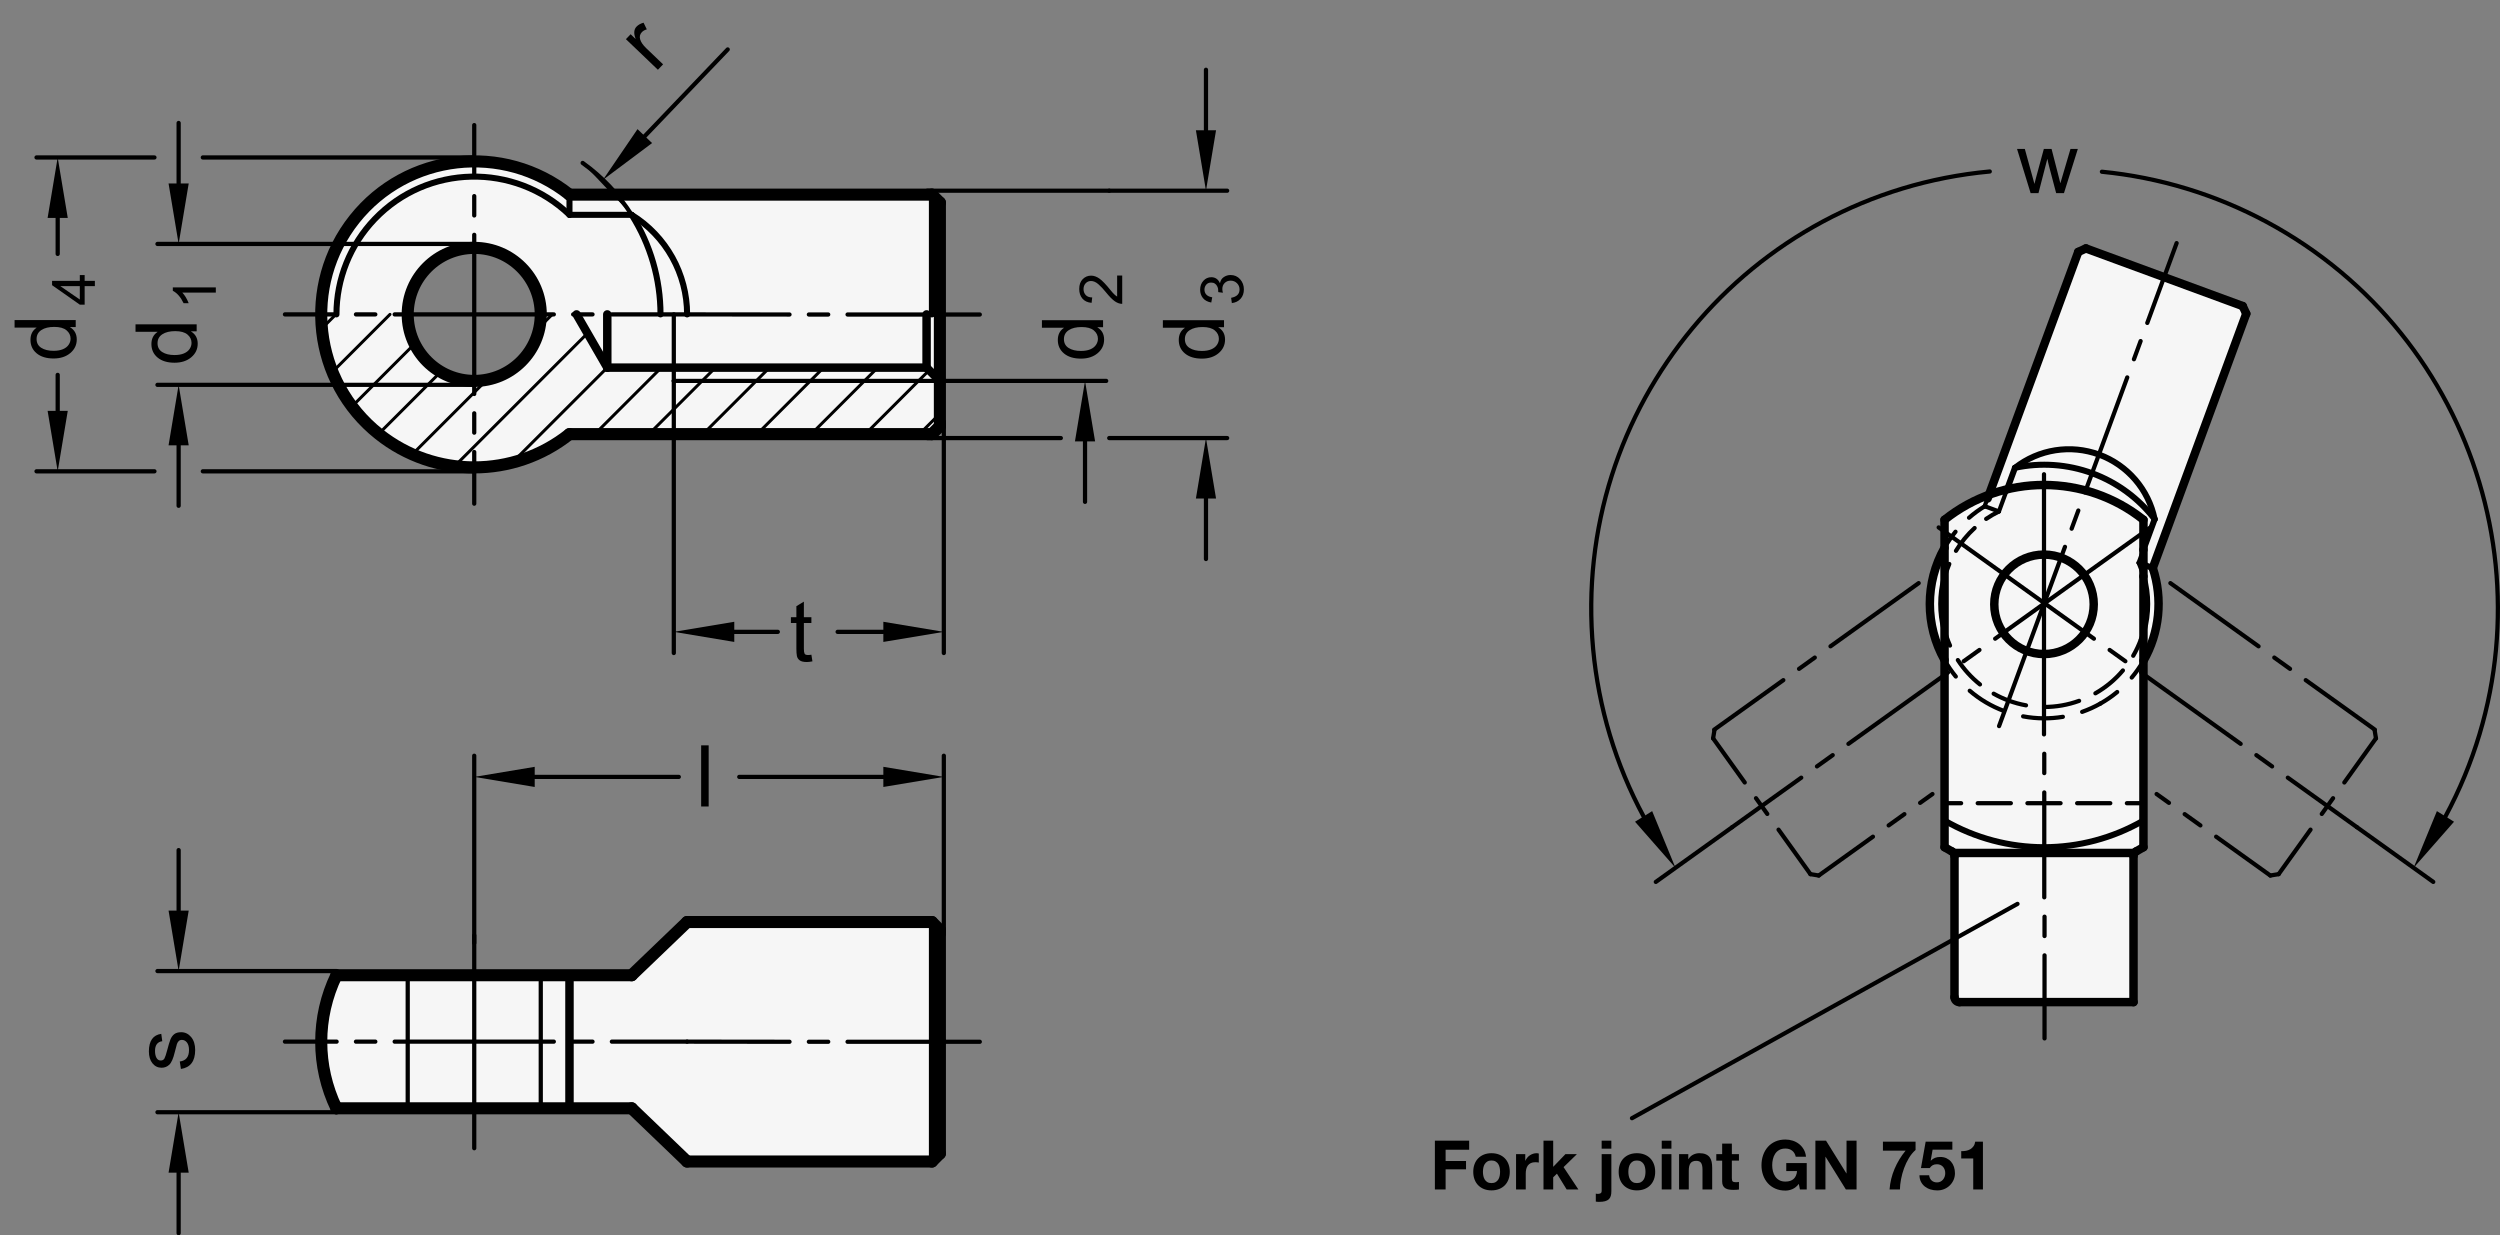 <?xml version="1.0" encoding="utf-8"?>
<!-- Generator: Adobe Illustrator 19.1.0, SVG Export Plug-In . SVG Version: 6.00 Build 0)  -->
<svg version="1.1" xmlns="http://www.w3.org/2000/svg" xmlns:xlink="http://www.w3.org/1999/xlink" x="0px" y="0px"
	 viewBox="0 0 292.961 144.757" enable-background="new 0 0 292.961 144.757" xml:space="preserve">
<rect x="0" y="0" width="292.961" height="144.757" fill="#808080" stroke="none"/>
<g id="MD_x5F_3_x5F_FUELLUNG_x5F_WS">
	<g id="POLYLINE_4_">
		<path fill="#FFFFFF" d="M250.305,99.783l0.874-0.505V77.492c1.905-3.321,2.303-7.297,1.093-10.93l10.954-29.797l-0.415-0.898
			l-18.376-6.755l-0.898,0.415l-10.476,28.458c-1.875,0.691-3.627,1.679-5.19,2.925v3.287c-2.299,4.094-2.299,9.09,0,13.185v21.896
			l0.874,0.505c0.18,0.104,0.291,0.296,0.291,0.505v16.562c0,0.322,0.261,0.583,0.583,0.583h20.394v-17.144
			C250.014,100.08,250.125,99.887,250.305,99.783z"/>
	</g>
	<g id="POLYLINE_5_">
		<path fill="#FFFFFF" d="M110.14,49.938l-0.935,0.935h-42.47l-3.366-14.031c0-4.305-3.49-7.795-7.795-7.795
			s-7.795,3.49-7.795,7.795s3.49,7.795,7.795,7.795s7.795-3.49,7.795-7.795l3.366,14.031c-6.533,5.197-15.789,5.197-22.322,0
			c-7.749-6.164-9.034-17.443-2.87-25.193s17.443-9.034,25.193-2.87h42.47l0.935,0.935V49.938z"/>
	</g>
	<g id="POLYLINE_6_">
		<path fill="#FFFFFF" d="M80.518,108.048l-6.498,6.236H39.427c-2.378,4.925-2.378,10.666,0,15.591H74.02l6.498,6.236h28.687
			l0.935-0.935v-13.096v-13.096l-0.935-0.935H80.518z"/>
	</g>
</g>
<g id="MD_x5F_3_x5F_FUELLUNG_x5F_GR">
	<g id="POLYLINE">
		<path fill="#F6F6F6" d="M80.518,108.048l-6.498,6.236H39.427c-2.378,4.925-2.378,10.666,0,15.591H74.02l6.498,6.236h28.687
			l0.935-0.935v-13.096v-13.096l-0.935-0.935H80.518z"/>
	</g>
	<g id="POLYLINE_1_">
		<path fill="#F6F6F6" d="M110.14,49.938l-0.935,0.935h-42.47l-3.366-14.031c0-4.305-3.49-7.795-7.795-7.795
			s-7.795,3.49-7.795,7.795s3.49,7.795,7.795,7.795s7.795-3.49,7.795-7.795l3.366,14.031c-6.533,5.197-15.789,5.197-22.322,0
			c-7.749-6.164-9.034-17.443-2.87-25.193s17.443-9.034,25.193-2.87h42.47l0.935,0.935V49.938z"/>
	</g>
	<g id="POLYLINE_2_">
		<path fill="#F6F6F6" d="M250.305,99.783l0.874-0.505V77.492c1.905-3.321,2.303-7.297,1.093-10.93l10.954-29.797l-0.415-0.898
			l-18.376-6.755l-0.898,0.415l-10.476,28.458c-1.875,0.691-3.627,1.679-5.19,2.925v3.287c-2.299,4.094-2.299,9.09,0,13.185v21.896
			l0.874,0.505c0.18,0.104,0.291,0.296,0.291,0.505v16.562c0,0.322,0.261,0.583,0.583,0.583h20.394v-17.144
			C250.014,100.08,250.125,99.887,250.305,99.783z"/>
	</g>
</g>
<g id="MD_x5F_2_x5F_SCHRAFFUR">
	<g id="LINE">
		
			<line fill="none" stroke="#000000" stroke-width="0.354" stroke-linecap="round" stroke-linejoin="round" stroke-miterlimit="10" x1="37.719" y1="38.483" x2="39.361" y2="36.842"/>
	</g>
	<g id="LINE_1_">
		
			<line fill="none" stroke="#000000" stroke-width="0.354" stroke-linecap="round" stroke-linejoin="round" stroke-miterlimit="10" x1="38.959" y1="43.582" x2="45.699" y2="36.842"/>
	</g>
	<g id="LINE_2_">
		
			<line fill="none" stroke="#000000" stroke-width="0.354" stroke-linecap="round" stroke-linejoin="round" stroke-miterlimit="10" x1="41.252" y1="47.628" x2="48.585" y2="40.295"/>
	</g>
	<g id="LINE_3_">
		
			<line fill="none" stroke="#000000" stroke-width="0.354" stroke-linecap="round" stroke-linejoin="round" stroke-miterlimit="10" x1="44.375" y1="50.844" x2="51.644" y2="43.574"/>
	</g>
	<g id="LINE_4_">
		
			<line fill="none" stroke="#000000" stroke-width="0.354" stroke-linecap="round" stroke-linejoin="round" stroke-miterlimit="10" x1="48.32" y1="53.238" x2="57.065" y2="44.493"/>
	</g>
	<g id="LINE_5_">
		
			<line fill="none" stroke="#000000" stroke-width="0.354" stroke-linecap="round" stroke-linejoin="round" stroke-miterlimit="10" x1="63.225" y1="38.333" x2="64.716" y2="36.842"/>
	</g>
	<g id="LINE_6_">
		
			<line fill="none" stroke="#000000" stroke-width="0.354" stroke-linecap="round" stroke-linejoin="round" stroke-miterlimit="10" x1="53.274" y1="54.623" x2="68.841" y2="39.055"/>
	</g>
	<g id="LINE_7_">
		
			<line fill="none" stroke="#000000" stroke-width="0.354" stroke-linecap="round" stroke-linejoin="round" stroke-miterlimit="10" x1="60.027" y1="54.209" x2="71.162" y2="43.074"/>
	</g>
	<g id="LINE_8_">
		
			<line fill="none" stroke="#000000" stroke-width="0.354" stroke-linecap="round" stroke-linejoin="round" stroke-miterlimit="10" x1="69.701" y1="50.873" x2="77.497" y2="43.078"/>
	</g>
	<g id="LINE_9_">
		
			<line fill="none" stroke="#000000" stroke-width="0.354" stroke-linecap="round" stroke-linejoin="round" stroke-miterlimit="10" x1="76.04" y1="50.873" x2="83.836" y2="43.078"/>
	</g>
	<g id="LINE_10_">
		
			<line fill="none" stroke="#000000" stroke-width="0.354" stroke-linecap="round" stroke-linejoin="round" stroke-miterlimit="10" x1="82.379" y1="50.873" x2="90.174" y2="43.078"/>
	</g>
	<g id="LINE_11_">
		
			<line fill="none" stroke="#000000" stroke-width="0.354" stroke-linecap="round" stroke-linejoin="round" stroke-miterlimit="10" x1="88.718" y1="50.873" x2="96.513" y2="43.078"/>
	</g>
	<g id="LINE_12_">
		
			<line fill="none" stroke="#000000" stroke-width="0.354" stroke-linecap="round" stroke-linejoin="round" stroke-miterlimit="10" x1="95.057" y1="50.873" x2="102.852" y2="43.078"/>
	</g>
	<g id="LINE_13_">
		
			<line fill="none" stroke="#000000" stroke-width="0.354" stroke-linecap="round" stroke-linejoin="round" stroke-miterlimit="10" x1="101.396" y1="50.873" x2="108.886" y2="43.383"/>
	</g>
	<g id="LINE_14_">
		
			<line fill="none" stroke="#000000" stroke-width="0.354" stroke-linecap="round" stroke-linejoin="round" stroke-miterlimit="10" x1="107.735" y1="50.873" x2="110.14" y2="48.468"/>
	</g>
</g>
<g id="MD_x5F_1_x5F_035">
	<g id="LINE_15_">
		
			<line fill="none" stroke="#000000" stroke-width="0.496" stroke-linecap="round" stroke-linejoin="round" stroke-miterlimit="10" x1="39.446" y1="36.842" x2="33.392" y2="36.842"/>
	</g>
	<g id="LINE_16_">
		
			<line fill="none" stroke="#000000" stroke-width="0.496" stroke-linecap="round" stroke-linejoin="round" stroke-miterlimit="10" x1="55.573" y1="109.607" x2="55.573" y2="134.552"/>
	</g>
	<g id="LINE_20_">
		
			<line fill="none" stroke="#000000" stroke-width="0.496" stroke-linecap="round" stroke-linejoin="round" stroke-miterlimit="10" x1="63.369" y1="114.284" x2="63.369" y2="129.875"/>
	</g>
	<g id="LINE_21_">
		
			<line fill="none" stroke="#000000" stroke-width="0.496" stroke-linecap="round" stroke-linejoin="round" stroke-miterlimit="10" x1="47.778" y1="114.284" x2="47.778" y2="129.875"/>
	</g>
	<g id="LINE_26_">
		
			<line fill="none" stroke="#000000" stroke-width="0.496" stroke-linecap="round" stroke-linejoin="round" stroke-miterlimit="10" x1="99.321" y1="36.857" x2="114.817" y2="36.857"/>
	</g>
	<g id="LINE_31_">
		
			<line fill="none" stroke="#000000" stroke-width="0.496" stroke-linecap="round" stroke-linejoin="round" stroke-miterlimit="10" x1="110.14" y1="44.637" x2="78.959" y2="44.637"/>
	</g>
	<g id="LINE_37_">
		
			<line fill="none" stroke="#000000" stroke-width="0.496" stroke-linecap="round" stroke-linejoin="round" stroke-miterlimit="10" x1="64.898" y1="36.842" x2="46.249" y2="36.842"/>
	</g>
	<g id="LINE_38_">
		
			<line fill="none" stroke="#000000" stroke-width="0.496" stroke-linecap="round" stroke-linejoin="round" stroke-miterlimit="10" x1="43.981" y1="36.842" x2="41.714" y2="36.842"/>
	</g>
	<g id="LINE_40_">
		
			<line fill="none" stroke="#000000" stroke-width="0.496" stroke-linecap="round" stroke-linejoin="round" stroke-miterlimit="10" x1="78.959" y1="44.637" x2="78.959" y2="36.842"/>
	</g>
	<g id="LINE_64_">
		
			<line fill="none" stroke="#000000" stroke-width="0.496" stroke-linecap="round" stroke-linejoin="round" stroke-miterlimit="10" x1="234.243" y1="59.934" x2="235.138" y2="57.5"/>
	</g>
	<g id="LINE_65_">
		
			<line fill="none" stroke="#000000" stroke-width="0.496" stroke-linecap="round" stroke-linejoin="round" stroke-miterlimit="10" x1="232.583" y1="59.324" x2="234.243" y2="59.934"/>
	</g>
	<g id="LINE_66_">
		
			<line fill="none" stroke="#000000" stroke-width="0.496" stroke-linecap="round" stroke-linejoin="round" stroke-miterlimit="10" x1="232.546" y1="59.386" x2="232.878" y2="58.471"/>
	</g>
	<g id="LINE_75_">
		
			<line fill="none" stroke="#000000" stroke-width="0.496" stroke-linecap="round" stroke-linejoin="round" stroke-miterlimit="10" x1="236.419" y1="105.92" x2="191.242" y2="131.035"/>
	</g>
	<g id="LINE_76_">
		
			<line fill="none" stroke="#000000" stroke-width="0.496" stroke-linecap="round" stroke-linejoin="round" stroke-miterlimit="10" x1="67.165" y1="36.842" x2="69.433" y2="36.842"/>
	</g>
	<g id="LINE_77_">
		
			<line fill="none" stroke="#000000" stroke-width="0.496" stroke-linecap="round" stroke-linejoin="round" stroke-miterlimit="10" x1="71.701" y1="36.842" x2="80.518" y2="36.842"/>
	</g>
	<g id="LINE_78_">
		
			<line fill="none" stroke="#000000" stroke-width="0.496" stroke-linecap="round" stroke-linejoin="round" stroke-miterlimit="10" x1="97.054" y1="36.857" x2="94.786" y2="36.857"/>
	</g>
	<g id="LINE_79_">
		
			<line fill="none" stroke="#000000" stroke-width="0.496" stroke-linecap="round" stroke-linejoin="round" stroke-miterlimit="10" x1="92.518" y1="36.857" x2="80.518" y2="36.842"/>
	</g>
	<g id="LINE_80_">
		
			<line fill="none" stroke="#000000" stroke-width="0.496" stroke-linecap="round" stroke-linejoin="round" stroke-miterlimit="10" x1="99.321" y1="122.079" x2="114.817" y2="122.079"/>
	</g>
	<g id="LINE_81_">
		
			<line fill="none" stroke="#000000" stroke-width="0.496" stroke-linecap="round" stroke-linejoin="round" stroke-miterlimit="10" x1="97.054" y1="122.079" x2="94.786" y2="122.079"/>
	</g>
	<g id="LINE_82_">
		
			<line fill="none" stroke="#000000" stroke-width="0.496" stroke-linecap="round" stroke-linejoin="round" stroke-miterlimit="10" x1="92.518" y1="122.079" x2="80.518" y2="122.064"/>
	</g>
	<g id="LINE_83_">
		
			<line fill="none" stroke="#000000" stroke-width="0.496" stroke-linecap="round" stroke-linejoin="round" stroke-miterlimit="10" x1="71.701" y1="122.064" x2="80.518" y2="122.064"/>
	</g>
	<g id="LINE_84_">
		
			<line fill="none" stroke="#000000" stroke-width="0.496" stroke-linecap="round" stroke-linejoin="round" stroke-miterlimit="10" x1="67.165" y1="122.064" x2="69.433" y2="122.064"/>
	</g>
	<g id="LINE_85_">
		
			<line fill="none" stroke="#000000" stroke-width="0.496" stroke-linecap="round" stroke-linejoin="round" stroke-miterlimit="10" x1="64.898" y1="122.064" x2="46.249" y2="122.064"/>
	</g>
	<g id="LINE_86_">
		
			<line fill="none" stroke="#000000" stroke-width="0.496" stroke-linecap="round" stroke-linejoin="round" stroke-miterlimit="10" x1="43.981" y1="122.064" x2="41.714" y2="122.064"/>
	</g>
	<g id="LINE_87_">
		
			<line fill="none" stroke="#000000" stroke-width="0.496" stroke-linecap="round" stroke-linejoin="round" stroke-miterlimit="10" x1="39.446" y1="122.064" x2="33.392" y2="122.064"/>
	</g>
	<g id="LINE_119_">
		
			<line fill="none" stroke="#000000" stroke-width="0.496" stroke-linecap="round" stroke-linejoin="round" stroke-miterlimit="10" x1="55.573" y1="46.166" x2="55.573" y2="27.517"/>
	</g>
	<g id="LINE_120_">
		
			<line fill="none" stroke="#000000" stroke-width="0.496" stroke-linecap="round" stroke-linejoin="round" stroke-miterlimit="10" x1="55.573" y1="20.714" x2="55.573" y2="14.66"/>
	</g>
	<g id="LINE_121_">
		
			<line fill="none" stroke="#000000" stroke-width="0.496" stroke-linecap="round" stroke-linejoin="round" stroke-miterlimit="10" x1="55.573" y1="25.25" x2="55.573" y2="22.982"/>
	</g>
	<g id="LINE_122_">
		
			<line fill="none" stroke="#000000" stroke-width="0.496" stroke-linecap="round" stroke-linejoin="round" stroke-miterlimit="10" x1="55.573" y1="48.434" x2="55.573" y2="50.701"/>
	</g>
	<g id="LINE_123_">
		
			<line fill="none" stroke="#000000" stroke-width="0.496" stroke-linecap="round" stroke-linejoin="round" stroke-miterlimit="10" x1="55.573" y1="52.969" x2="55.573" y2="59.023"/>
	</g>
	<g id="LINE_124_">
		
			<line fill="none" stroke="#000000" stroke-width="0.496" stroke-linecap="round" stroke-linejoin="round" stroke-miterlimit="10" x1="244.329" y1="57.697" x2="249.281" y2="44.226"/>
	</g>
	<g id="LINE_125_">
		
			<line fill="none" stroke="#000000" stroke-width="0.496" stroke-linecap="round" stroke-linejoin="round" stroke-miterlimit="10" x1="250.064" y1="42.097" x2="250.846" y2="39.969"/>
	</g>
	<g id="LINE_126_">
		
			<line fill="none" stroke="#000000" stroke-width="0.496" stroke-linecap="round" stroke-linejoin="round" stroke-miterlimit="10" x1="251.628" y1="37.841" x2="255.066" y2="28.49"/>
	</g>
	<g id="LINE_127_">
		
			<line fill="none" stroke="#000000" stroke-width="0.496" stroke-linecap="round" stroke-linejoin="round" stroke-miterlimit="10" x1="242.764" y1="61.954" x2="243.547" y2="59.825"/>
	</g>
	<g id="LINE_128_">
		
			<line fill="none" stroke="#000000" stroke-width="0.496" stroke-linecap="round" stroke-linejoin="round" stroke-miterlimit="10" x1="234.26" y1="85.088" x2="241.982" y2="64.082"/>
	</g>
	<g id="LINE_129_">
		
			<line fill="none" stroke="#000000" stroke-width="0.496" stroke-linecap="round" stroke-linejoin="round" stroke-miterlimit="10" x1="239.525" y1="86.059" x2="239.525" y2="55.575"/>
	</g>
	<g id="LINE_130_">
		
			<line fill="none" stroke="#000000" stroke-width="0.496" stroke-linecap="round" stroke-linejoin="round" stroke-miterlimit="10" x1="239.556" y1="88.327" x2="239.556" y2="90.595"/>
	</g>
	<g id="LINE_131_">
		
			<line fill="none" stroke="#000000" stroke-width="0.496" stroke-linecap="round" stroke-linejoin="round" stroke-miterlimit="10" x1="239.556" y1="92.862" x2="239.556" y2="105.152"/>
	</g>
	<g id="LINE_132_">
		
			<line fill="none" stroke="#000000" stroke-width="0.496" stroke-linecap="round" stroke-linejoin="round" stroke-miterlimit="10" x1="239.587" y1="107.42" x2="239.587" y2="109.687"/>
	</g>
	<g id="LINE_133_">
		
			<line fill="none" stroke="#000000" stroke-width="0.496" stroke-linecap="round" stroke-linejoin="round" stroke-miterlimit="10" x1="239.587" y1="111.955" x2="239.587" y2="121.684"/>
	</g>
	<g id="LINE_135_">
		
			<line fill="none" stroke="#000000" stroke-width="0.496" stroke-linecap="round" stroke-linejoin="round" stroke-miterlimit="10" x1="214.764" y1="88.49" x2="212.921" y2="89.811"/>
	</g>
	<g id="LINE_136_">
		
			<line fill="none" stroke="#000000" stroke-width="0.496" stroke-linecap="round" stroke-linejoin="round" stroke-miterlimit="10" x1="228.273" y1="78.808" x2="216.607" y2="87.168"/>
	</g>
	<g id="LINE_137_">
		
			<line fill="none" stroke="#000000" stroke-width="0.496" stroke-linecap="round" stroke-linejoin="round" stroke-miterlimit="10" x1="231.959" y1="76.165" x2="230.116" y2="77.486"/>
	</g>
	<g id="LINE_138_">
		
			<line fill="none" stroke="#000000" stroke-width="0.496" stroke-linecap="round" stroke-linejoin="round" stroke-miterlimit="10" x1="251.993" y1="61.807" x2="233.802" y2="74.844"/>
	</g>
	<g id="LINE_139_">
		
			<line fill="none" stroke="#000000" stroke-width="0.496" stroke-linecap="round" stroke-linejoin="round" stroke-miterlimit="10" x1="212.154" y1="102.436" x2="213.13" y2="102.597"/>
	</g>
	<g id="LINE_140_">
		
			<line fill="none" stroke="#000000" stroke-width="0.496" stroke-linecap="round" stroke-linejoin="round" stroke-miterlimit="10" x1="200.91" y1="85.547" x2="200.749" y2="86.522"/>
	</g>
	<g id="LINE_141_">
		
			<line fill="none" stroke="#000000" stroke-width="0.496" stroke-linecap="round" stroke-linejoin="round" stroke-miterlimit="10" x1="223.164" y1="95.405" x2="221.321" y2="96.726"/>
	</g>
	<g id="LINE_142_">
		
			<line fill="none" stroke="#000000" stroke-width="0.496" stroke-linecap="round" stroke-linejoin="round" stroke-miterlimit="10" x1="219.478" y1="98.047" x2="213.13" y2="102.597"/>
	</g>
	<g id="LINE_143_">
		
			<line fill="none" stroke="#000000" stroke-width="0.496" stroke-linecap="round" stroke-linejoin="round" stroke-miterlimit="10" x1="225.007" y1="94.084" x2="226.454" y2="93.047"/>
	</g>
	<g id="LINE_144_">
		
			<line fill="none" stroke="#000000" stroke-width="0.496" stroke-linecap="round" stroke-linejoin="round" stroke-miterlimit="10" x1="208.977" y1="79.702" x2="200.88" y2="85.505"/>
	</g>
	<g id="LINE_145_">
		
			<line fill="none" stroke="#000000" stroke-width="0.496" stroke-linecap="round" stroke-linejoin="round" stroke-miterlimit="10" x1="212.663" y1="77.059" x2="210.82" y2="78.38"/>
	</g>
	<g id="LINE_146_">
		
			<line fill="none" stroke="#000000" stroke-width="0.496" stroke-linecap="round" stroke-linejoin="round" stroke-miterlimit="10" x1="214.507" y1="75.738" x2="224.839" y2="68.333"/>
	</g>
	<g id="LINE_147_">
		
			<line fill="none" stroke="#000000" stroke-width="0.496" stroke-linecap="round" stroke-linejoin="round" stroke-miterlimit="10" x1="207.097" y1="95.38" x2="205.776" y2="93.537"/>
	</g>
	<g id="LINE_148_">
		
			<line fill="none" stroke="#000000" stroke-width="0.496" stroke-linecap="round" stroke-linejoin="round" stroke-miterlimit="10" x1="204.455" y1="91.694" x2="200.749" y2="86.522"/>
	</g>
	<g id="LINE_149_">
		
			<line fill="none" stroke="#000000" stroke-width="0.496" stroke-linecap="round" stroke-linejoin="round" stroke-miterlimit="10" x1="212.154" y1="102.436" x2="208.418" y2="97.223"/>
	</g>
	<g id="ARC_25_">
		
			<path fill="none" stroke="#000000" stroke-width="0.496" stroke-linecap="round" stroke-linejoin="round" stroke-miterlimit="10" d="
			M233.169,20.096c-28.287,2.617-49.096,27.671-46.479,55.958c0.636,6.87,2.647,13.542,5.914,19.619"/>
	</g>
	<g id="LINE_152_">
		
			<line fill="none" stroke="#000000" stroke-width="0.496" stroke-linecap="round" stroke-linejoin="round" stroke-miterlimit="10" x1="264.411" y1="88.49" x2="266.254" y2="89.811"/>
	</g>
	<g id="LINE_153_">
		
			<line fill="none" stroke="#000000" stroke-width="0.496" stroke-linecap="round" stroke-linejoin="round" stroke-miterlimit="10" x1="250.902" y1="78.808" x2="262.568" y2="87.168"/>
	</g>
	<g id="LINE_154_">
		
			<line fill="none" stroke="#000000" stroke-width="0.496" stroke-linecap="round" stroke-linejoin="round" stroke-miterlimit="10" x1="247.216" y1="76.165" x2="249.059" y2="77.486"/>
	</g>
	<g id="LINE_155_">
		
			<line fill="none" stroke="#000000" stroke-width="0.496" stroke-linecap="round" stroke-linejoin="round" stroke-miterlimit="10" x1="227.182" y1="61.807" x2="245.373" y2="74.844"/>
	</g>
	<g id="LINE_156_">
		
			<line fill="none" stroke="#000000" stroke-width="0.496" stroke-linecap="round" stroke-linejoin="round" stroke-miterlimit="10" x1="267.021" y1="102.436" x2="266.045" y2="102.597"/>
	</g>
	<g id="LINE_157_">
		
			<line fill="none" stroke="#000000" stroke-width="0.496" stroke-linecap="round" stroke-linejoin="round" stroke-miterlimit="10" x1="278.265" y1="85.547" x2="278.426" y2="86.522"/>
	</g>
	<g id="LINE_158_">
		
			<line fill="none" stroke="#000000" stroke-width="0.496" stroke-linecap="round" stroke-linejoin="round" stroke-miterlimit="10" x1="256.011" y1="95.405" x2="257.854" y2="96.726"/>
	</g>
	<g id="LINE_159_">
		
			<line fill="none" stroke="#000000" stroke-width="0.496" stroke-linecap="round" stroke-linejoin="round" stroke-miterlimit="10" x1="259.697" y1="98.047" x2="266.045" y2="102.597"/>
	</g>
	<g id="LINE_160_">
		
			<line fill="none" stroke="#000000" stroke-width="0.496" stroke-linecap="round" stroke-linejoin="round" stroke-miterlimit="10" x1="254.168" y1="94.084" x2="252.721" y2="93.047"/>
	</g>
	<g id="LINE_161_">
		
			<line fill="none" stroke="#000000" stroke-width="0.496" stroke-linecap="round" stroke-linejoin="round" stroke-miterlimit="10" x1="270.198" y1="79.702" x2="278.295" y2="85.505"/>
	</g>
	<g id="LINE_162_">
		
			<line fill="none" stroke="#000000" stroke-width="0.496" stroke-linecap="round" stroke-linejoin="round" stroke-miterlimit="10" x1="266.512" y1="77.059" x2="268.355" y2="78.38"/>
	</g>
	<g id="LINE_163_">
		
			<line fill="none" stroke="#000000" stroke-width="0.496" stroke-linecap="round" stroke-linejoin="round" stroke-miterlimit="10" x1="264.668" y1="75.738" x2="254.336" y2="68.333"/>
	</g>
	<g id="LINE_164_">
		
			<line fill="none" stroke="#000000" stroke-width="0.496" stroke-linecap="round" stroke-linejoin="round" stroke-miterlimit="10" x1="272.078" y1="95.38" x2="273.399" y2="93.537"/>
	</g>
	<g id="LINE_165_">
		
			<line fill="none" stroke="#000000" stroke-width="0.496" stroke-linecap="round" stroke-linejoin="round" stroke-miterlimit="10" x1="274.72" y1="91.694" x2="278.426" y2="86.522"/>
	</g>
	<g id="LINE_166_">
		
			<line fill="none" stroke="#000000" stroke-width="0.496" stroke-linecap="round" stroke-linejoin="round" stroke-miterlimit="10" x1="267.021" y1="102.436" x2="270.757" y2="97.223"/>
	</g>
	<g id="ARC_26_">
		
			<path fill="none" stroke="#000000" stroke-width="0.496" stroke-linecap="round" stroke-linejoin="round" stroke-miterlimit="10" d="
			M286.57,95.672c13.453-25.021,4.075-56.21-20.945-69.662c-5.986-3.218-12.55-5.218-19.313-5.885"/>
	</g>
</g>
<g id="MD_x5F_1_x5F_100">
	<g id="ARC">
		
			<path fill="none" stroke="#000000" stroke-width="1.417" stroke-linecap="round" stroke-linejoin="round" stroke-miterlimit="10" d="
			M66.734,22.81c-7.749-6.164-19.029-4.879-25.193,2.87s-4.879,19.029,2.87,25.193c6.533,5.197,15.789,5.197,22.322,0"/>
	</g>
	<g id="ARC_1_">
		
			<path fill="none" stroke="#000000" stroke-width="1.417" stroke-linecap="round" stroke-linejoin="round" stroke-miterlimit="10" d="
			M39.427,114.284c-2.378,4.925-2.378,10.666,0,15.591"/>
	</g>
	<g id="LINE_19_">
		
			<line fill="none" stroke="#000000" stroke-width="1.417" stroke-linecap="round" stroke-linejoin="round" stroke-miterlimit="10" x1="110.14" y1="135.175" x2="110.14" y2="122.079"/>
	</g>
	<g id="LINE_22_">
		
			<line fill="none" stroke="#000000" stroke-width="1.417" stroke-linecap="round" stroke-linejoin="round" stroke-miterlimit="10" x1="80.518" y1="136.111" x2="109.205" y2="136.111"/>
	</g>
	<g id="LINE_23_">
		
			<line fill="none" stroke="#000000" stroke-width="1.417" stroke-linecap="round" stroke-linejoin="round" stroke-miterlimit="10" x1="39.427" y1="129.875" x2="74.02" y2="129.875"/>
	</g>
	<g id="LINE_24_">
		
			<line fill="none" stroke="#000000" stroke-width="1.417" stroke-linecap="round" stroke-linejoin="round" stroke-miterlimit="10" x1="74.02" y1="129.875" x2="80.518" y2="136.111"/>
	</g>
	<g id="LINE_25_">
		
			<line fill="none" stroke="#000000" stroke-width="1.417" stroke-linecap="round" stroke-linejoin="round" stroke-miterlimit="10" x1="109.205" y1="136.111" x2="110.14" y2="135.175"/>
	</g>
	<g id="LINE_28_">
		
			<line fill="none" stroke="#000000" stroke-width="1.417" stroke-linecap="round" stroke-linejoin="round" stroke-miterlimit="10" x1="66.734" y1="22.81" x2="109.205" y2="22.81"/>
	</g>
	<g id="LINE_29_">
		
			<line fill="none" stroke="#000000" stroke-width="1.417" stroke-linecap="round" stroke-linejoin="round" stroke-miterlimit="10" x1="109.205" y1="50.873" x2="66.734" y2="50.873"/>
	</g>
	<g id="LINE_30_">
		
			<line fill="none" stroke="#000000" stroke-width="1.417" stroke-linecap="round" stroke-linejoin="round" stroke-miterlimit="10" x1="80.518" y1="108.048" x2="109.205" y2="108.048"/>
	</g>
	<g id="LINE_32_">
		
			<line fill="none" stroke="#000000" stroke-width="1.417" stroke-linecap="round" stroke-linejoin="round" stroke-miterlimit="10" x1="39.427" y1="114.284" x2="74.02" y2="114.284"/>
	</g>
	<g id="LINE_33_">
		
			<line fill="none" stroke="#000000" stroke-width="1.417" stroke-linecap="round" stroke-linejoin="round" stroke-miterlimit="10" x1="74.02" y1="114.284" x2="80.518" y2="108.048"/>
	</g>
	<g id="CIRCLE">
		
			<path fill="none" stroke="#000000" stroke-width="1.417" stroke-linecap="round" stroke-linejoin="round" stroke-miterlimit="10" d="
			M47.778,36.842c0-4.305,3.49-7.795,7.795-7.795s7.795,3.49,7.795,7.795s-3.49,7.795-7.795,7.795S47.778,41.147,47.778,36.842
			L47.778,36.842z"/>
	</g>
	<g id="LINE_42_">
		
			<line fill="none" stroke="#000000" stroke-width="1.417" stroke-linecap="round" stroke-linejoin="round" stroke-miterlimit="10" x1="110.14" y1="108.983" x2="110.14" y2="122.079"/>
	</g>
	<g id="LINE_43_">
		
			<line fill="none" stroke="#000000" stroke-width="1.417" stroke-linecap="round" stroke-linejoin="round" stroke-miterlimit="10" x1="109.205" y1="108.048" x2="110.14" y2="108.983"/>
	</g>
	<g id="LINE_45_">
		
			<line fill="none" stroke="#000000" stroke-width="1.417" stroke-linecap="round" stroke-linejoin="round" stroke-miterlimit="10" x1="110.14" y1="23.745" x2="110.14" y2="49.938"/>
	</g>
	<g id="LINE_46_">
		
			<line fill="none" stroke="#000000" stroke-width="1.417" stroke-linecap="round" stroke-linejoin="round" stroke-miterlimit="10" x1="110.14" y1="49.938" x2="109.205" y2="50.873"/>
	</g>
	<g id="LINE_49_">
		
			<line fill="none" stroke="#000000" stroke-width="1.417" stroke-linecap="round" stroke-linejoin="round" stroke-miterlimit="10" x1="109.205" y1="22.81" x2="110.14" y2="23.745"/>
	</g>
</g>
<g id="MD_x5F_1_x5F_050">
	<g id="ARC_2_">
		
			<path fill="none" stroke="#000000" stroke-width="0.709" stroke-linecap="round" stroke-linejoin="round" stroke-miterlimit="10" d="
			M66.734,25.175c-6.443-6.164-16.664-5.938-22.828,0.505c-2.875,3.005-4.479,7.003-4.479,11.161"/>
	</g>
	<g id="LINE_17_">
		
			<line fill="none" stroke="#000000" stroke-width="0.709" stroke-linecap="round" stroke-linejoin="round" stroke-miterlimit="10" x1="109.205" y1="136.111" x2="109.205" y2="122.079"/>
	</g>
	<g id="LINE_34_">
		
			<line fill="none" stroke="#000000" stroke-width="0.709" stroke-linecap="round" stroke-linejoin="round" stroke-miterlimit="10" x1="66.734" y1="25.175" x2="74.02" y2="25.175"/>
	</g>
	<g id="LINE_39_">
		
			<line fill="none" stroke="#000000" stroke-width="0.709" stroke-linecap="round" stroke-linejoin="round" stroke-miterlimit="10" x1="66.734" y1="22.81" x2="66.734" y2="25.175"/>
	</g>
	<g id="ARC_3_">
		
			<path fill="none" stroke="#000000" stroke-width="0.709" stroke-linecap="round" stroke-linejoin="round" stroke-miterlimit="10" d="
			M80.518,36.842c0-4.752-2.458-9.165-6.498-11.667"/>
	</g>
	<g id="ARC_4_">
		
			<path fill="none" stroke="#000000" stroke-width="0.709" stroke-linecap="round" stroke-linejoin="round" stroke-miterlimit="10" d="
			M77.4,36.842c0-4.13-1.172-8.176-3.38-11.667"/>
	</g>
	<g id="LINE_41_">
		
			<line fill="none" stroke="#000000" stroke-width="0.709" stroke-linecap="round" stroke-linejoin="round" stroke-miterlimit="10" x1="109.205" y1="108.048" x2="109.205" y2="122.079"/>
	</g>
	<g id="LINE_48_">
		
			<line fill="none" stroke="#000000" stroke-width="0.709" stroke-linecap="round" stroke-linejoin="round" stroke-miterlimit="10" x1="109.205" y1="22.81" x2="109.205" y2="36.842"/>
	</g>
	<g id="ARC_10_">
		
			<path fill="none" stroke="#000000" stroke-width="0.709" stroke-linecap="round" stroke-linejoin="round" stroke-miterlimit="10" d="
			M227.871,96.154c7.211,4.166,16.097,4.166,23.308,0"/>
	</g>
	<g id="ARC_15_">
		
			<path fill="none" stroke="#000000" stroke-width="0.709" stroke-linecap="round" stroke-linejoin="round" stroke-miterlimit="10" d="
			M245.179,55.46c-2.898-1.065-6.038-1.286-9.057-0.638"/>
	</g>
	<g id="ARC_16_">
		
			<path fill="none" stroke="#000000" stroke-width="0.709" stroke-linecap="round" stroke-linejoin="round" stroke-miterlimit="10" d="
			M245.983,53.272c-3.334-1.225-7.064-0.639-9.861,1.55"/>
	</g>
	<g id="ARC_18_">
		
			<path fill="none" stroke="#000000" stroke-width="0.709" stroke-linecap="round" stroke-linejoin="round" stroke-miterlimit="10" d="
			M227.871,67.727c-0.521,1.998-0.521,4.095,0,6.093"/>
	</g>
	<g id="LINE_63_">
		
			<line fill="none" stroke="#000000" stroke-width="0.709" stroke-linecap="round" stroke-linejoin="round" stroke-miterlimit="10" x1="235.138" y1="57.5" x2="236.122" y2="54.822"/>
	</g>
	<g id="ARC_20_">
		
			<path fill="none" stroke="#000000" stroke-width="0.709" stroke-linecap="round" stroke-linejoin="round" stroke-miterlimit="10" d="
			M252.492,60.84c-1.88-2.449-4.416-4.315-7.314-5.38"/>
	</g>
	<g id="ARC_21_">
		
			<path fill="none" stroke="#000000" stroke-width="0.709" stroke-linecap="round" stroke-linejoin="round" stroke-miterlimit="10" d="
			M252.492,60.84c-0.713-3.479-3.176-6.342-6.509-7.568"/>
	</g>
	<g id="LINE_68_">
		
			<line fill="none" stroke="#000000" stroke-width="0.709" stroke-linecap="round" stroke-linejoin="round" stroke-miterlimit="10" x1="252.272" y1="66.562" x2="251.179" y2="66.16"/>
	</g>
	<g id="LINE_71_">
		
			<line fill="none" stroke="#000000" stroke-width="0.709" stroke-linecap="round" stroke-linejoin="round" stroke-miterlimit="10" x1="251.179" y1="64.412" x2="252.492" y2="60.84"/>
	</g>
	<g id="ARC_22_">
		
			<path fill="none" stroke="#000000" stroke-width="0.709" stroke-linecap="round" stroke-linejoin="round" stroke-miterlimit="10" d="
			M251.179,73.999c0.585-2.11,0.585-4.34,0-6.45"/>
	</g>
</g>
<g id="MD_x5F_1_x5F_070">
	<g id="LINE_18_">
		
			<line fill="none" stroke="#000000" stroke-width="0.992" stroke-linecap="round" stroke-linejoin="round" stroke-miterlimit="10" x1="66.734" y1="114.284" x2="66.734" y2="129.875"/>
	</g>
	<g id="LINE_27_">
		
			<line fill="none" stroke="#000000" stroke-width="0.992" stroke-linecap="round" stroke-linejoin="round" stroke-miterlimit="10" x1="108.581" y1="43.078" x2="71.164" y2="43.078"/>
	</g>
	<g id="LINE_35_">
		
			<line fill="none" stroke="#000000" stroke-width="0.992" stroke-linecap="round" stroke-linejoin="round" stroke-miterlimit="10" x1="71.164" y1="43.078" x2="71.164" y2="36.842"/>
	</g>
	<g id="LINE_36_">
		
			<line fill="none" stroke="#000000" stroke-width="0.992" stroke-linecap="round" stroke-linejoin="round" stroke-miterlimit="10" x1="67.563" y1="36.842" x2="71.164" y2="43.078"/>
	</g>
	<g id="LINE_44_">
		
			<line fill="none" stroke="#000000" stroke-width="0.992" stroke-linecap="round" stroke-linejoin="round" stroke-miterlimit="10" x1="108.581" y1="43.078" x2="108.581" y2="36.842"/>
	</g>
	<g id="LINE_47_">
		
			<line fill="none" stroke="#000000" stroke-width="0.992" stroke-linecap="round" stroke-linejoin="round" stroke-miterlimit="10" x1="108.581" y1="43.078" x2="110.14" y2="44.637"/>
	</g>
	<g id="LINE_50_">
		
			<line fill="none" stroke="#000000" stroke-width="0.992" stroke-linecap="round" stroke-linejoin="round" stroke-miterlimit="10" x1="227.871" y1="60.911" x2="227.871" y2="99.279"/>
	</g>
	<g id="LINE_51_">
		
			<line fill="none" stroke="#000000" stroke-width="0.992" stroke-linecap="round" stroke-linejoin="round" stroke-miterlimit="10" x1="251.179" y1="60.911" x2="251.179" y2="64.412"/>
	</g>
	<g id="LINE_52_">
		
			<line fill="none" stroke="#000000" stroke-width="0.992" stroke-linecap="round" stroke-linejoin="round" stroke-miterlimit="10" x1="251.179" y1="64.412" x2="251.179" y2="66.16"/>
	</g>
	<g id="LINE_53_">
		
			<line fill="none" stroke="#000000" stroke-width="0.992" stroke-linecap="round" stroke-linejoin="round" stroke-miterlimit="10" x1="251.179" y1="66.16" x2="251.179" y2="67.548"/>
	</g>
	<g id="LINE_54_">
		
			<line fill="none" stroke="#000000" stroke-width="0.992" stroke-linecap="round" stroke-linejoin="round" stroke-miterlimit="10" x1="251.179" y1="67.548" x2="251.179" y2="99.279"/>
	</g>
	<g id="ARC_5_">
		
			<path fill="none" stroke="#000000" stroke-width="0.992" stroke-linecap="round" stroke-linejoin="round" stroke-miterlimit="10" d="
			M227.871,64.198c-2.299,4.082-2.299,9.069,0,13.151"/>
	</g>
	<g id="ARC_6_">
		
			<path fill="none" stroke="#000000" stroke-width="0.992" stroke-linecap="round" stroke-linejoin="round" stroke-miterlimit="10" d="
			M251.179,77.434c1.892-3.304,2.29-7.257,1.093-10.872"/>
	</g>
	<g id="LINE_55_">
		
			<line fill="none" stroke="#000000" stroke-width="0.992" stroke-linecap="round" stroke-linejoin="round" stroke-miterlimit="10" x1="229.619" y1="117.432" x2="250.014" y2="117.432"/>
	</g>
	<g id="LINE_56_">
		
			<line fill="none" stroke="#000000" stroke-width="0.992" stroke-linecap="round" stroke-linejoin="round" stroke-miterlimit="10" x1="229.037" y1="99.951" x2="250.014" y2="99.951"/>
	</g>
	<g id="ARC_11_">
		
			<path fill="none" stroke="#000000" stroke-width="0.992" stroke-linecap="round" stroke-linejoin="round" stroke-miterlimit="10" d="
			M229.037,100.288c0-0.208-0.111-0.401-0.291-0.505"/>
	</g>
	<g id="LINE_58_">
		
			<line fill="none" stroke="#000000" stroke-width="0.992" stroke-linecap="round" stroke-linejoin="round" stroke-miterlimit="10" x1="229.037" y1="100.288" x2="229.037" y2="116.85"/>
	</g>
	<g id="ARC_12_">
		
			<path fill="none" stroke="#000000" stroke-width="0.992" stroke-linecap="round" stroke-linejoin="round" stroke-miterlimit="10" d="
			M229.037,116.85c0,0.322,0.261,0.583,0.583,0.583"/>
	</g>
	<g id="LINE_59_">
		
			<line fill="none" stroke="#000000" stroke-width="0.992" stroke-linecap="round" stroke-linejoin="round" stroke-miterlimit="10" x1="227.871" y1="99.279" x2="228.745" y2="99.783"/>
	</g>
	<g id="ARC_13_">
		
			<path fill="none" stroke="#000000" stroke-width="0.992" stroke-linecap="round" stroke-linejoin="round" stroke-miterlimit="10" d="
			M250.305,99.783c-0.18,0.104-0.291,0.296-0.291,0.505"/>
	</g>
	<g id="LINE_60_">
		
			<line fill="none" stroke="#000000" stroke-width="0.992" stroke-linecap="round" stroke-linejoin="round" stroke-miterlimit="10" x1="250.014" y1="117.432" x2="250.014" y2="100.288"/>
	</g>
	<g id="LINE_61_">
		
			<line fill="none" stroke="#000000" stroke-width="0.992" stroke-linecap="round" stroke-linejoin="round" stroke-miterlimit="10" x1="250.305" y1="99.783" x2="251.179" y2="99.279"/>
	</g>
	<g id="CIRCLE_1_">
		
			<path fill="none" stroke="#000000" stroke-width="0.992" stroke-linecap="round" stroke-linejoin="round" stroke-miterlimit="10" d="
			M233.698,70.817c0-3.218,2.609-5.827,5.827-5.827c3.218,0,5.827,2.609,5.827,5.827s-2.609,5.827-5.827,5.827
			C236.307,76.644,233.698,74.035,233.698,70.817L233.698,70.817z"/>
	</g>
	<g id="ARC_14_">
		
			<path fill="none" stroke="#000000" stroke-width="0.992" stroke-linecap="round" stroke-linejoin="round" stroke-miterlimit="10" d="
			M251.179,60.911c-6.818-5.439-16.49-5.439-23.308,0"/>
	</g>
	<g id="LINE_62_">
		
			<line fill="none" stroke="#000000" stroke-width="0.992" stroke-linecap="round" stroke-linejoin="round" stroke-miterlimit="10" x1="232.919" y1="58.411" x2="243.537" y2="29.527"/>
	</g>
	<g id="LINE_67_">
		
			<line fill="none" stroke="#000000" stroke-width="0.992" stroke-linecap="round" stroke-linejoin="round" stroke-miterlimit="10" x1="263.226" y1="36.765" x2="252.272" y2="66.562"/>
	</g>
	<g id="LINE_72_">
		
			<line fill="none" stroke="#000000" stroke-width="0.992" stroke-linecap="round" stroke-linejoin="round" stroke-miterlimit="10" x1="244.435" y1="29.112" x2="262.811" y2="35.867"/>
	</g>
	<g id="LINE_73_">
		
			<line fill="none" stroke="#000000" stroke-width="0.992" stroke-linecap="round" stroke-linejoin="round" stroke-miterlimit="10" x1="243.537" y1="29.527" x2="244.435" y2="29.112"/>
	</g>
	<g id="LINE_74_">
		
			<line fill="none" stroke="#000000" stroke-width="0.992" stroke-linecap="round" stroke-linejoin="round" stroke-miterlimit="10" x1="262.811" y1="35.867" x2="263.226" y2="36.765"/>
	</g>
</g>
<g id="MD_x5F_1_x5F_VERDECKT">
	<g id="ARC_7_">
		<path d="M235.385,82.35c-0.028,0-0.058-0.005-0.085-0.016c-0.615-0.225-1.219-0.504-1.795-0.828
			c-0.119-0.066-0.161-0.218-0.094-0.338c0.066-0.117,0.216-0.162,0.338-0.094c0.552,0.311,1.131,0.578,1.721,0.795
			c0.129,0.047,0.195,0.189,0.147,0.317C235.581,82.287,235.485,82.35,235.385,82.35z M232.022,80.455
			c-0.055,0-0.109-0.018-0.154-0.054c-1.035-0.825-1.926-1.807-2.646-2.916c-0.074-0.114-0.042-0.269,0.073-0.343
			c0.112-0.074,0.268-0.042,0.343,0.073c0.691,1.064,1.546,2.005,2.539,2.797c0.107,0.086,0.125,0.242,0.04,0.349
			C232.167,80.423,232.095,80.455,232.022,80.455z M228.509,75.896c-0.095,0-0.186-0.055-0.227-0.147
			c-0.266-0.6-0.484-1.227-0.651-1.865c-0.034-0.133,0.045-0.268,0.178-0.303c0.132-0.039,0.268,0.044,0.303,0.177
			c0.16,0.612,0.37,1.215,0.624,1.79c0.056,0.126-0.001,0.272-0.126,0.327C228.576,75.889,228.542,75.896,228.509,75.896z"/>
	</g>
	<g id="ARC_8_">
		<g>
			<path d="M250.877,75.186c-0.028,0-0.058-0.005-0.085-0.015c-0.129-0.047-0.195-0.189-0.147-0.318
				c0.11-0.303,0.209-0.609,0.295-0.92c0.036-0.131,0.172-0.21,0.306-0.172c0.132,0.036,0.209,0.173,0.173,0.305
				c-0.09,0.323-0.192,0.643-0.309,0.958C251.073,75.124,250.979,75.186,250.877,75.186z"/>
			<path d="M239.548,83.094c-0.137,0-0.267-0.111-0.267-0.248s0.093-0.248,0.229-0.248h0.037c1.368,0,2.717-0.236,4.008-0.703
				c0.125-0.045,0.27,0.02,0.317,0.149c0.047,0.129-0.021,0.271-0.149,0.317C242.379,82.848,240.974,83.094,239.548,83.094z
				 M237.415,82.902c-0.015,0-0.029-0.001-0.044-0.004c-0.699-0.125-1.396-0.315-2.072-0.564c-0.128-0.047-0.194-0.189-0.146-0.318
				c0.046-0.128,0.188-0.195,0.318-0.146c0.648,0.238,1.317,0.421,1.988,0.541c0.135,0.024,0.225,0.153,0.2,0.288
				C237.638,82.818,237.533,82.902,237.415,82.902z M245.549,81.494c-0.086,0-0.17-0.045-0.215-0.125
				c-0.068-0.119-0.027-0.271,0.092-0.338c1.201-0.688,2.263-1.571,3.155-2.626c0.088-0.104,0.244-0.117,0.35-0.029
				c0.104,0.089,0.117,0.245,0.029,0.35c-0.93,1.099-2.036,2.02-3.288,2.735C245.633,81.483,245.591,81.494,245.549,81.494z
				 M249.981,77.094c-0.043,0-0.085-0.011-0.125-0.033c-0.118-0.069-0.158-0.221-0.09-0.34c0.345-0.592,0.64-1.221,0.878-1.868
				c0.046-0.129,0.188-0.196,0.318-0.147c0.128,0.047,0.194,0.19,0.146,0.318c-0.247,0.675-0.555,1.329-0.913,1.947
				C250.15,77.05,250.066,77.094,249.981,77.094z"/>
		</g>
	</g>
	<g id="ARC_9_">
		<g>
			<path d="M246.125,82.699c-0.087,0-0.171-0.046-0.216-0.126c-0.067-0.12-0.025-0.271,0.094-0.338
				c0.686-0.386,1.338-0.834,1.94-1.334c0.105-0.089,0.263-0.074,0.349,0.032c0.088,0.105,0.073,0.262-0.032,0.349
				c-0.625,0.52-1.303,0.985-2.013,1.385C246.208,82.689,246.166,82.699,246.125,82.699z M249.805,79.648
				c-0.057,0-0.113-0.02-0.159-0.059c-0.105-0.088-0.119-0.244-0.03-0.349c0.503-0.6,0.957-1.249,1.349-1.931
				c0.068-0.119,0.222-0.16,0.338-0.092c0.119,0.068,0.16,0.22,0.092,0.338c-0.406,0.708-0.877,1.382-1.399,2.003
				C249.945,79.618,249.875,79.648,249.805,79.648z"/>
			<path d="M239.562,84.426c-0.846,0-1.696-0.079-2.528-0.235c-0.135-0.025-0.224-0.155-0.198-0.29
				c0.025-0.134,0.149-0.224,0.29-0.198c1.503,0.284,3.063,0.302,4.569,0.053c0.145-0.02,0.263,0.07,0.285,0.205
				c0.021,0.135-0.069,0.263-0.205,0.285C241.046,84.365,240.302,84.426,239.562,84.426z M243.996,83.667
				c-0.103,0-0.198-0.063-0.233-0.165c-0.046-0.13,0.021-0.271,0.15-0.316c0.721-0.255,1.424-0.574,2.09-0.95
				c0.119-0.066,0.271-0.026,0.338,0.094c0.067,0.119,0.025,0.271-0.094,0.338c-0.692,0.391-1.422,0.722-2.168,0.985
				C244.052,83.662,244.023,83.667,243.996,83.667z M234.83,83.564c-0.029,0-0.059-0.005-0.087-0.016
				c-1.499-0.563-2.872-1.375-4.082-2.412c-0.104-0.089-0.116-0.246-0.027-0.35c0.089-0.105,0.246-0.115,0.35-0.027
				c1.166,1,2.489,1.782,3.934,2.324c0.129,0.049,0.193,0.191,0.146,0.319C235.024,83.503,234.931,83.564,234.83,83.564z
				 M229.188,79.527c-0.071,0-0.143-0.031-0.192-0.091c-0.499-0.611-0.951-1.272-1.341-1.965c-0.067-0.12-0.025-0.271,0.094-0.338
				c0.12-0.067,0.271-0.025,0.338,0.094c0.377,0.668,0.812,1.306,1.294,1.895c0.086,0.106,0.07,0.263-0.035,0.35
				C229.3,79.509,229.244,79.527,229.188,79.527z"/>
		</g>
	</g>
	<g id="LINE_57_">
		<path d="M251.179,94.372h-1.942c-0.137,0-0.248-0.111-0.248-0.248s0.111-0.248,0.248-0.248h1.942c0.137,0,0.248,0.111,0.248,0.248
			S251.315,94.372,251.179,94.372z M247.294,94.372h-3.885c-0.137,0-0.248-0.111-0.248-0.248s0.111-0.248,0.248-0.248h3.885
			c0.137,0,0.248,0.111,0.248,0.248S247.431,94.372,247.294,94.372z M241.467,94.372h-3.884c-0.137,0-0.248-0.111-0.248-0.248
			s0.111-0.248,0.248-0.248h3.884c0.137,0,0.248,0.111,0.248,0.248S241.604,94.372,241.467,94.372z M235.641,94.372h-3.885
			c-0.137,0-0.248-0.111-0.248-0.248s0.111-0.248,0.248-0.248h3.885c0.137,0,0.248,0.111,0.248,0.248S235.777,94.372,235.641,94.372
			z M229.813,94.372h-1.942c-0.137,0-0.248-0.111-0.248-0.248s0.111-0.248,0.248-0.248h1.942c0.137,0,0.248,0.111,0.248,0.248
			S229.95,94.372,229.813,94.372z"/>
	</g>
	<g id="ARC_17_">
		<path d="M227.871,67.975c-0.021,0-0.042-0.002-0.063-0.008c-0.133-0.035-0.212-0.17-0.178-0.303
			c0.147-0.566,0.339-1.128,0.567-1.671c0.054-0.126,0.196-0.186,0.325-0.132c0.126,0.053,0.186,0.199,0.132,0.325
			c-0.22,0.521-0.402,1.061-0.544,1.604C228.082,67.901,227.981,67.975,227.871,67.975z M229.21,64.796
			c-0.044,0-0.088-0.012-0.128-0.036c-0.117-0.071-0.155-0.223-0.085-0.34c0.61-1.011,1.359-1.928,2.229-2.725
			c0.102-0.093,0.259-0.086,0.351,0.015c0.093,0.101,0.086,0.258-0.015,0.35c-0.834,0.765-1.554,1.645-2.139,2.615
			C229.376,64.753,229.294,64.796,229.21,64.796z M232.748,61.052c-0.079,0-0.157-0.038-0.205-0.108
			c-0.077-0.113-0.048-0.267,0.065-0.345c0.484-0.331,0.997-0.629,1.524-0.887c0.123-0.058,0.272-0.009,0.332,0.114
			c0.061,0.123,0.01,0.271-0.113,0.332c-0.506,0.248-0.999,0.535-1.464,0.852C232.845,61.038,232.797,61.052,232.748,61.052z"/>
	</g>
	<g id="ARC_19_">
		<path d="M227.871,64.446c-0.041,0-0.083-0.01-0.122-0.032c-0.119-0.067-0.161-0.219-0.094-0.338
			c0.38-0.675,0.819-1.321,1.308-1.921c0.086-0.106,0.243-0.123,0.349-0.036c0.106,0.086,0.123,0.243,0.036,0.349
			c-0.471,0.578-0.895,1.2-1.261,1.851C228.042,64.4,227.958,64.446,227.871,64.446z M230.741,60.92
			c-0.069,0-0.138-0.029-0.188-0.085c-0.09-0.104-0.079-0.26,0.024-0.35c0.586-0.51,1.217-0.972,1.876-1.373
			c0.117-0.071,0.27-0.034,0.341,0.083s0.034,0.27-0.083,0.341c-0.635,0.386-1.243,0.832-1.808,1.323
			C230.857,60.9,230.799,60.92,230.741,60.92z"/>
	</g>
	<g id="LINE_69_">
		<path d="M251.179,66.408c-0.028,0-0.058-0.005-0.086-0.015l-0.565-0.208c-0.128-0.047-0.194-0.19-0.146-0.318
			c0.046-0.129,0.188-0.196,0.318-0.147l0.565,0.208c0.128,0.047,0.194,0.19,0.146,0.318
			C251.375,66.346,251.279,66.408,251.179,66.408z"/>
	</g>
	<g id="LINE_70_">
		<path d="M250.613,66.2c-0.028,0-0.058-0.005-0.086-0.015c-0.128-0.047-0.194-0.19-0.146-0.318l0.565-1.54
			c0.046-0.129,0.189-0.196,0.318-0.147c0.128,0.047,0.194,0.19,0.146,0.318l-0.565,1.54C250.81,66.138,250.714,66.2,250.613,66.2z"
			/>
	</g>
	<g id="ARC_23_">
		<path d="M251.179,67.796c-0.109,0-0.209-0.072-0.239-0.182c-0.146-0.528-0.332-1.054-0.554-1.563
			c-0.055-0.125,0.003-0.272,0.129-0.327c0.126-0.053,0.271,0.002,0.326,0.128c0.23,0.531,0.425,1.079,0.577,1.629
			c0.036,0.132-0.041,0.269-0.173,0.305C251.223,67.793,251.2,67.796,251.179,67.796z"/>
	</g>
</g>
<g id="MD_x5F_2_x5F_BEMASSUNG">
	<g id="SOLID">
		<polygon points="76.414,16.766 70.662,21.07 74.707,15.133 		"/>
	</g>
	<g id="TEXT">
		<g>
			<path d="M75.417,2.66l0.377,0.78c-0.242,0.07-0.436,0.18-0.58,0.331c-0.227,0.238-0.293,0.521-0.197,0.847
				s0.336,0.673,0.719,1.04l1.968,1.882l-0.608,0.636L73.348,4.59l0.554-0.579l0.566,0.541l0.014-0.014
				c-0.24-0.617-0.203-1.089,0.109-1.416C74.798,2.905,75.073,2.751,75.417,2.66z"/>
		</g>
	</g>
	<g id="LINE_88_">
		
			<line stroke="#000000" stroke-width="0.496" stroke-linecap="round" stroke-linejoin="round" stroke-miterlimit="10" x1="85.276" y1="5.794" x2="75.561" y2="15.949"/>
	</g>
	<g id="ARC_24_">
		<path stroke="#000000" stroke-width="0.496" stroke-linecap="round" stroke-linejoin="round" stroke-miterlimit="10" d="
			M74.02,25.175c-1.504-2.378-3.454-4.443-5.741-6.081"/>
	</g>
	<g id="SOLID_1_">
		<polygon points="125.967,51.723 127.148,44.637 128.329,51.723 		"/>
	</g>
	<g id="LINE_89_">
		
			<line stroke="#000000" stroke-width="0.496" stroke-linecap="round" stroke-linejoin="round" stroke-miterlimit="10" x1="127.148" y1="51.723" x2="127.148" y2="58.81"/>
	</g>
	<g id="LINE_90_">
		
			<line stroke="#000000" stroke-width="0.496" stroke-linecap="round" stroke-linejoin="round" stroke-miterlimit="10" x1="110.14" y1="44.637" x2="129.628" y2="44.637"/>
	</g>
	<g id="TEXT_1_">
		<g>
			<path d="M131.506,32.286v3.322c-0.283,0-0.569-0.099-0.858-0.296c-0.29-0.197-0.652-0.566-1.088-1.107
				c-0.265-0.331-0.543-0.626-0.833-0.886c-0.291-0.26-0.584-0.39-0.878-0.39c-0.253,0-0.462,0.09-0.628,0.269
				c-0.165,0.179-0.248,0.406-0.248,0.679c0,0.276,0.085,0.508,0.255,0.695s0.424,0.282,0.762,0.284l-0.072,0.633
				c-0.47-0.039-0.829-0.206-1.077-0.501c-0.249-0.295-0.373-0.67-0.373-1.124c0-0.493,0.136-0.876,0.408-1.151
				c0.272-0.275,0.602-0.413,0.987-0.413c0.321,0,0.647,0.116,0.977,0.347c0.33,0.232,0.771,0.693,1.322,1.384
				c0.29,0.362,0.54,0.603,0.749,0.722v-2.467H131.506z"/>
		</g>
	</g>
	<g id="TEXT_2_">
		<g>
			<path d="M129.262,37.523v0.821h-0.66v0.02c0.521,0.316,0.782,0.793,0.782,1.432c0,0.635-0.252,1.166-0.755,1.591
				c-0.504,0.425-1.156,0.638-1.957,0.638c-0.838,0-1.499-0.2-1.984-0.601s-0.729-0.93-0.729-1.588c0-0.619,0.236-1.09,0.709-1.413
				v-0.02h-2.571v-0.879H129.262z M128.66,39.703c0-0.384-0.157-0.71-0.474-0.978s-0.795-0.401-1.437-0.401
				c-0.633,0-1.136,0.122-1.511,0.367c-0.374,0.244-0.562,0.595-0.562,1.051s0.183,0.801,0.55,1.034
				c0.366,0.233,0.848,0.35,1.444,0.35c0.43,0,0.794-0.063,1.092-0.188s0.522-0.3,0.672-0.525
				C128.586,40.187,128.66,39.95,128.66,39.703z"/>
		</g>
	</g>
	<g id="SOLID_2_">
		<polygon points="140.14,15.263 141.321,22.349 142.502,15.263 		"/>
	</g>
	<g id="LINE_91_">
		
			<line stroke="#000000" stroke-width="0.496" stroke-linecap="round" stroke-linejoin="round" stroke-miterlimit="10" x1="129.983" y1="51.334" x2="143.802" y2="51.334"/>
	</g>
	<g id="LINE_92_">
		
			<line stroke="#000000" stroke-width="0.496" stroke-linecap="round" stroke-linejoin="round" stroke-miterlimit="10" x1="141.321" y1="15.263" x2="141.321" y2="8.176"/>
	</g>
	<g id="LINE_93_">
		
			<line stroke="#000000" stroke-width="0.496" stroke-linecap="round" stroke-linejoin="round" stroke-miterlimit="10" x1="108.661" y1="51.334" x2="124.313" y2="51.334"/>
	</g>
	<g id="SOLID_3_">
		<polygon points="140.14,58.42 141.321,51.334 142.502,58.42 		"/>
	</g>
	<g id="LINE_94_">
		
			<line stroke="#000000" stroke-width="0.496" stroke-linecap="round" stroke-linejoin="round" stroke-miterlimit="10" x1="129.983" y1="22.349" x2="143.802" y2="22.349"/>
	</g>
	<g id="LINE_95_">
		
			<line stroke="#000000" stroke-width="0.496" stroke-linecap="round" stroke-linejoin="round" stroke-miterlimit="10" x1="141.321" y1="58.42" x2="141.321" y2="65.507"/>
	</g>
	<g id="LINE_96_">
		
			<line stroke="#000000" stroke-width="0.496" stroke-linecap="round" stroke-linejoin="round" stroke-miterlimit="10" x1="108.661" y1="22.349" x2="129.983" y2="22.349"/>
	</g>
	<g id="TEXT_3_">
		<g>
			<path d="M142.966,33.168c0.06-0.31,0.209-0.544,0.45-0.703c0.24-0.159,0.502-0.238,0.785-0.238c0.456,0,0.83,0.166,1.123,0.498
				c0.294,0.332,0.44,0.729,0.44,1.192c0,0.443-0.129,0.808-0.387,1.095c-0.258,0.288-0.599,0.455-1.023,0.503l-0.085-0.616
				c0.33-0.062,0.578-0.174,0.742-0.337s0.246-0.378,0.246-0.645c0-0.287-0.101-0.531-0.303-0.73
				c-0.202-0.199-0.448-0.299-0.74-0.299c-0.281,0-0.514,0.091-0.698,0.272c-0.185,0.182-0.277,0.418-0.277,0.71
				c0,0.119,0.021,0.264,0.065,0.435l-0.541-0.072c0-0.164-0.008-0.294-0.023-0.39c-0.017-0.096-0.055-0.203-0.116-0.321
				s-0.15-0.217-0.266-0.294s-0.258-0.116-0.43-0.116c-0.248,0-0.441,0.083-0.578,0.248s-0.205,0.356-0.205,0.573
				c0,0.249,0.079,0.451,0.236,0.607s0.382,0.255,0.674,0.296l-0.113,0.616c-0.436-0.08-0.762-0.256-0.979-0.528
				c-0.216-0.272-0.324-0.598-0.324-0.977c0-0.417,0.126-0.766,0.378-1.045s0.561-0.419,0.925-0.419c0.468,0,0.805,0.229,1.01,0.688
				H142.966z"/>
		</g>
	</g>
	<g id="TEXT_4_">
		<g>
			<path d="M143.435,37.523v0.821h-0.66v0.02c0.521,0.316,0.782,0.793,0.782,1.432c0,0.635-0.252,1.166-0.755,1.591
				c-0.504,0.425-1.156,0.638-1.957,0.638c-0.838,0-1.499-0.2-1.984-0.601s-0.729-0.93-0.729-1.588c0-0.619,0.236-1.09,0.709-1.413
				v-0.02h-2.571v-0.879H143.435z M142.833,39.703c0-0.384-0.157-0.71-0.474-0.978s-0.795-0.401-1.437-0.401
				c-0.633,0-1.136,0.122-1.511,0.367c-0.374,0.244-0.562,0.595-0.562,1.051s0.183,0.801,0.55,1.034
				c0.366,0.233,0.848,0.35,1.444,0.35c0.43,0,0.794-0.063,1.092-0.188s0.522-0.3,0.672-0.525
				C142.759,40.187,142.833,39.95,142.833,39.703z"/>
		</g>
	</g>
	<g id="LINE_97_">
		
			<line stroke="#000000" stroke-width="0.496" stroke-linecap="round" stroke-linejoin="round" stroke-miterlimit="10" x1="110.601" y1="49.394" x2="110.601" y2="76.523"/>
	</g>
	<g id="SOLID_4_">
		<polygon points="103.514,75.224 110.601,74.043 103.514,72.862 		"/>
	</g>
	<g id="LINE_98_">
		
			<line stroke="#000000" stroke-width="0.496" stroke-linecap="round" stroke-linejoin="round" stroke-miterlimit="10" x1="103.514" y1="74.043" x2="98.158" y2="74.043"/>
	</g>
	<g id="LINE_99_">
		
			<line stroke="#000000" stroke-width="0.496" stroke-linecap="round" stroke-linejoin="round" stroke-miterlimit="10" x1="78.959" y1="44.637" x2="78.959" y2="76.523"/>
	</g>
	<g id="SOLID_5_">
		<polygon points="86.046,72.862 78.959,74.043 86.046,75.224 		"/>
	</g>
	<g id="TEXT_5_">
		<g>
			<path d="M95.205,77.501c-0.261,0.052-0.48,0.078-0.66,0.078c-0.385,0-0.665-0.067-0.841-0.203
				c-0.176-0.135-0.283-0.307-0.322-0.516c-0.039-0.208-0.059-0.498-0.059-0.869v-2.986h-0.641v-0.68h0.641v-1.29l0.879-0.533v1.823
				h0.88v0.68h-0.88v3.035c0,0.261,0.027,0.445,0.081,0.555c0.054,0.108,0.19,0.163,0.408,0.163c0.127,0,0.257-0.013,0.391-0.039
				L95.205,77.501z"/>
		</g>
	</g>
	<g id="LINE_100_">
		
			<line stroke="#000000" stroke-width="0.496" stroke-linecap="round" stroke-linejoin="round" stroke-miterlimit="10" x1="91.147" y1="74.043" x2="85.716" y2="74.043"/>
	</g>
	<g id="TEXT_6_">
		<g>
			<path d="M83.044,94.508h-0.88v-7.165h0.88V94.508z"/>
		</g>
	</g>
	<g id="LINE_101_">
		
			<line stroke="#000000" stroke-width="0.496" stroke-linecap="round" stroke-linejoin="round" stroke-miterlimit="10" x1="62.66" y1="91.04" x2="79.544" y2="91.04"/>
	</g>
	<g id="SOLID_6_">
		<polygon points="62.66,92.221 55.573,91.04 62.66,89.859 		"/>
	</g>
	<g id="LINE_102_">
		
			<line stroke="#000000" stroke-width="0.496" stroke-linecap="round" stroke-linejoin="round" stroke-miterlimit="10" x1="55.573" y1="110.513" x2="55.573" y2="88.56"/>
	</g>
	<g id="SOLID_7_">
		<polygon points="103.514,89.859 110.601,91.04 103.514,92.221 		"/>
	</g>
	<g id="LINE_103_">
		
			<line stroke="#000000" stroke-width="0.496" stroke-linecap="round" stroke-linejoin="round" stroke-miterlimit="10" x1="110.601" y1="109.527" x2="110.601" y2="88.56"/>
	</g>
	<g id="LINE_104_">
		
			<line stroke="#000000" stroke-width="0.496" stroke-linecap="round" stroke-linejoin="round" stroke-miterlimit="10" x1="86.63" y1="91.04" x2="103.514" y2="91.04"/>
	</g>
	<g id="LINE_105_">
		
			<line stroke="#000000" stroke-width="0.496" stroke-linecap="round" stroke-linejoin="round" stroke-miterlimit="10" x1="55.573" y1="55.231" x2="23.768" y2="55.231"/>
	</g>
	<g id="SOLID_8_">
		<polygon points="7.941,48.145 6.76,55.231 5.579,48.145 		"/>
	</g>
	<g id="SOLID_9_">
		<polygon points="7.941,25.538 6.76,18.452 5.579,25.538 		"/>
	</g>
	<g id="LINE_106_">
		
			<line stroke="#000000" stroke-width="0.496" stroke-linecap="round" stroke-linejoin="round" stroke-miterlimit="10" x1="6.76" y1="48.145" x2="6.76" y2="43.928"/>
	</g>
	<g id="TEXT_7_">
		<g>
			<path d="M9.92,32.236v0.677h1.197v0.616H9.92v2.172H9.352l-3.25-2.282v-0.506h3.25v-0.677H9.92z M9.352,33.529H7.087v0.014
				L9.352,35.1V33.529z"/>
		</g>
	</g>
	<g id="TEXT_8_">
		<g>
			<path d="M8.873,37.507v0.821h-0.66v0.02c0.521,0.316,0.782,0.793,0.782,1.432c0,0.635-0.252,1.166-0.755,1.591
				c-0.504,0.425-1.156,0.638-1.957,0.638c-0.838,0-1.499-0.2-1.984-0.601s-0.729-0.93-0.729-1.588c0-0.619,0.236-1.09,0.709-1.413
				v-0.02H1.708v-0.879H8.873z M8.271,39.687c0-0.384-0.157-0.71-0.474-0.978s-0.795-0.401-1.437-0.401
				c-0.633,0-1.136,0.122-1.511,0.367c-0.374,0.244-0.562,0.595-0.562,1.051s0.183,0.801,0.55,1.034
				c0.366,0.233,0.848,0.35,1.444,0.35c0.43,0,0.794-0.063,1.092-0.188s0.522-0.3,0.672-0.525
				C8.197,40.171,8.271,39.935,8.271,39.687z"/>
		</g>
	</g>
	<g id="LINE_107_">
		
			<line stroke="#000000" stroke-width="0.496" stroke-linecap="round" stroke-linejoin="round" stroke-miterlimit="10" x1="6.76" y1="25.538" x2="6.76" y2="29.755"/>
	</g>
	<g id="LINE_108_">
		
			<line stroke="#000000" stroke-width="0.496" stroke-linecap="round" stroke-linejoin="round" stroke-miterlimit="10" x1="55.573" y1="45.097" x2="18.453" y2="45.097"/>
	</g>
	<g id="SOLID_10_">
		<polygon points="19.752,52.184 20.933,45.097 22.114,52.184 		"/>
	</g>
	<g id="LINE_109_">
		
			<line stroke="#000000" stroke-width="0.496" stroke-linecap="round" stroke-linejoin="round" stroke-miterlimit="10" x1="20.933" y1="52.184" x2="20.933" y2="59.271"/>
	</g>
	<g id="LINE_110_">
		
			<line stroke="#000000" stroke-width="0.496" stroke-linecap="round" stroke-linejoin="round" stroke-miterlimit="10" x1="18.098" y1="55.231" x2="4.279" y2="55.231"/>
	</g>
	<g id="LINE_111_">
		
			<line stroke="#000000" stroke-width="0.496" stroke-linecap="round" stroke-linejoin="round" stroke-miterlimit="10" x1="55.573" y1="18.452" x2="23.768" y2="18.452"/>
	</g>
	<g id="LINE_112_">
		
			<line stroke="#000000" stroke-width="0.496" stroke-linecap="round" stroke-linejoin="round" stroke-miterlimit="10" x1="55.573" y1="28.586" x2="18.453" y2="28.586"/>
	</g>
	<g id="LINE_113_">
		
			<line stroke="#000000" stroke-width="0.496" stroke-linecap="round" stroke-linejoin="round" stroke-miterlimit="10" x1="20.933" y1="21.499" x2="20.933" y2="14.412"/>
	</g>
	<g id="LINE_114_">
		
			<line stroke="#000000" stroke-width="0.496" stroke-linecap="round" stroke-linejoin="round" stroke-miterlimit="10" x1="18.098" y1="18.452" x2="4.279" y2="18.452"/>
	</g>
	<g id="SOLID_11_">
		<polygon points="19.752,21.499 20.933,28.586 22.114,21.499 		"/>
	</g>
	<g id="TEXT_9_">
		<g>
			<path d="M23.046,38.003v0.821h-0.66v0.02c0.521,0.316,0.782,0.793,0.782,1.432c0,0.635-0.252,1.166-0.755,1.591
				c-0.504,0.425-1.156,0.638-1.957,0.638c-0.838,0-1.499-0.2-1.984-0.601s-0.729-0.93-0.729-1.588c0-0.619,0.236-1.09,0.709-1.413
				v-0.02h-2.571v-0.879H23.046z M22.445,40.183c0-0.384-0.157-0.71-0.474-0.978s-0.795-0.401-1.437-0.401
				c-0.633,0-1.136,0.122-1.511,0.367c-0.374,0.244-0.562,0.595-0.562,1.051s0.183,0.801,0.55,1.034
				c0.366,0.233,0.848,0.35,1.444,0.35c0.43,0,0.794-0.063,1.092-0.188s0.522-0.3,0.672-0.525
				C22.371,40.667,22.445,40.431,22.445,40.183z"/>
		</g>
	</g>
	<g id="TEXT_10_">
		<g>
			<path d="M25.291,33.676v0.616h-3.924c0.292,0.308,0.539,0.72,0.742,1.235h-0.596c-0.34-0.709-0.76-1.193-1.262-1.451v-0.4H25.291
				z"/>
		</g>
	</g>
	<g id="LINE_115_">
		
			<line stroke="#000000" stroke-width="0.496" stroke-linecap="round" stroke-linejoin="round" stroke-miterlimit="10" x1="20.933" y1="137.422" x2="20.933" y2="144.508"/>
	</g>
	<g id="SOLID_12_">
		<polygon points="19.752,137.422 20.933,130.335 22.114,137.422 		"/>
	</g>
	<g id="LINE_116_">
		
			<line stroke="#000000" stroke-width="0.496" stroke-linecap="round" stroke-linejoin="round" stroke-miterlimit="10" x1="39.427" y1="130.335" x2="18.453" y2="130.335"/>
	</g>
	<g id="LINE_117_">
		
			<line stroke="#000000" stroke-width="0.496" stroke-linecap="round" stroke-linejoin="round" stroke-miterlimit="10" x1="39.427" y1="113.792" x2="18.453" y2="113.792"/>
	</g>
	<g id="SOLID_13_">
		<polygon points="19.752,106.705 20.933,113.792 22.114,106.705 		"/>
	</g>
	<g id="LINE_118_">
		
			<line stroke="#000000" stroke-width="0.496" stroke-linecap="round" stroke-linejoin="round" stroke-miterlimit="10" x1="20.933" y1="106.705" x2="20.933" y2="99.619"/>
	</g>
	<g id="TEXT_11_">
		<g>
			<path d="M19.016,122.011c-0.283,0.039-0.496,0.154-0.638,0.346c-0.142,0.189-0.212,0.455-0.212,0.793
				c0,0.336,0.057,0.607,0.171,0.814s0.28,0.311,0.498,0.311c0.205,0,0.353-0.082,0.44-0.247s0.195-0.489,0.322-0.976
				c0.14-0.547,0.264-0.957,0.371-1.229s0.259-0.484,0.452-0.635c0.194-0.152,0.464-0.229,0.81-0.229
				c0.462,0,0.852,0.189,1.168,0.567c0.315,0.378,0.474,0.884,0.474,1.515c0,0.658-0.14,1.173-0.418,1.543
				c-0.278,0.369-0.696,0.597-1.253,0.682l-0.133-0.875c0.362-0.046,0.633-0.18,0.812-0.403c0.18-0.224,0.269-0.535,0.269-0.937
				c0-0.384-0.08-0.679-0.241-0.885c-0.161-0.205-0.357-0.307-0.589-0.307c-0.157,0-0.282,0.047-0.377,0.141
				c-0.094,0.096-0.165,0.213-0.212,0.355c-0.048,0.141-0.132,0.459-0.252,0.955c-0.176,0.736-0.39,1.223-0.641,1.459
				s-0.551,0.354-0.899,0.354c-0.433,0-0.79-0.172-1.07-0.518s-0.42-0.81-0.42-1.393c0-0.619,0.121-1.101,0.364-1.444
				c0.242-0.344,0.605-0.55,1.087-0.618L19.016,122.011z"/>
		</g>
	</g>
	<g id="LINE_134_">
		
			<line stroke="#000000" stroke-width="0.496" stroke-linecap="round" stroke-linejoin="round" stroke-miterlimit="10" x1="211.078" y1="91.132" x2="202.98" y2="96.935"/>
	</g>
	<g id="LINE_150_">
		
			<line stroke="#000000" stroke-width="0.496" stroke-linecap="round" stroke-linejoin="round" stroke-miterlimit="10" x1="202.98" y1="96.935" x2="194.036" y2="103.346"/>
	</g>
	<g id="SOLID_14_">
		<polygon points="193.608,95.05 196.34,101.695 191.601,96.295 		"/>
	</g>
	<g id="TEXT_12_">
		<g>
			<path d="M243.491,17.45l-1.627,5.186h-0.914l-0.821-3.113c-0.003,0-0.038-0.14-0.103-0.42c-0.065-0.28-0.098-0.434-0.098-0.46
				h-0.02l-1.031,3.993h-0.919l-1.594-5.186h0.914l1.129,4.105l0.176-0.699l0.924-3.406h0.904l0.699,2.718
				c0.195,0.749,0.303,1.174,0.322,1.275h0.02l1.178-3.993H243.491z"/>
		</g>
	</g>
	<g id="LINE_151_">
		
			<line stroke="#000000" stroke-width="0.496" stroke-linecap="round" stroke-linejoin="round" stroke-miterlimit="10" x1="268.097" y1="91.132" x2="276.194" y2="96.935"/>
	</g>
	<g id="LINE_167_">
		
			<line stroke="#000000" stroke-width="0.496" stroke-linecap="round" stroke-linejoin="round" stroke-miterlimit="10" x1="276.194" y1="96.935" x2="285.139" y2="103.346"/>
	</g>
	<g id="SOLID_15_">
		<polygon points="285.567,95.05 282.835,101.695 287.574,96.295 		"/>
	</g>
</g>
<g id="MD_x5F_2_x5F_TEXT_x5F_EN">
	<g id="GabelgelenkGN751_1_">
		<g>
			<path d="M168.146,133.672h4.017v1.056h-2.76v1.32h2.392v0.976h-2.392v2.36h-1.257V133.672z"/>
			<path d="M172.643,137.319c0-0.33,0.05-0.63,0.151-0.899c0.101-0.27,0.245-0.499,0.433-0.688c0.186-0.188,0.41-0.336,0.672-0.439
				c0.261-0.104,0.555-0.156,0.879-0.156c0.326,0,0.621,0.052,0.885,0.156c0.264,0.104,0.489,0.251,0.676,0.439
				c0.187,0.189,0.33,0.419,0.432,0.688s0.152,0.569,0.152,0.899c0,0.331-0.051,0.63-0.152,0.896s-0.245,0.495-0.432,0.684
				c-0.187,0.189-0.412,0.336-0.676,0.44c-0.264,0.104-0.559,0.156-0.885,0.156c-0.324,0-0.618-0.053-0.879-0.156
				c-0.262-0.104-0.486-0.251-0.672-0.44c-0.188-0.188-0.332-0.417-0.433-0.684C172.692,137.949,172.643,137.65,172.643,137.319z
				 M173.777,137.319c0,0.166,0.017,0.327,0.049,0.484c0.031,0.157,0.086,0.299,0.164,0.424c0.077,0.126,0.18,0.226,0.308,0.3
				c0.128,0.075,0.288,0.112,0.479,0.112c0.192,0,0.354-0.037,0.484-0.112c0.131-0.074,0.234-0.174,0.313-0.3
				c0.077-0.125,0.132-0.267,0.164-0.424c0.031-0.157,0.048-0.318,0.048-0.484c0-0.165-0.017-0.327-0.048-0.487
				c-0.032-0.16-0.087-0.302-0.164-0.424c-0.078-0.123-0.182-0.223-0.313-0.301c-0.131-0.077-0.292-0.115-0.484-0.115
				c-0.191,0-0.352,0.038-0.479,0.115c-0.128,0.078-0.23,0.178-0.308,0.301c-0.078,0.122-0.133,0.264-0.164,0.424
				C173.794,136.992,173.777,137.154,173.777,137.319z"/>
			<path d="M177.658,135.248h1.08v0.768h0.016c0.053-0.128,0.125-0.246,0.216-0.355s0.194-0.203,0.312-0.28s0.243-0.138,0.377-0.18
				c0.133-0.043,0.271-0.064,0.416-0.064c0.074,0,0.156,0.014,0.248,0.04v1.056c-0.055-0.011-0.118-0.02-0.193-0.027
				c-0.074-0.009-0.146-0.013-0.215-0.013c-0.209,0-0.385,0.035-0.528,0.104s-0.261,0.164-0.349,0.284s-0.15,0.261-0.188,0.424
				s-0.057,0.335-0.057,0.516v1.864h-1.135V135.248z"/>
			<path d="M180.873,133.672h1.137v3.063l1.432-1.487h1.344l-1.56,1.52l1.735,2.616h-1.375l-1.137-1.848l-0.439,0.424v1.424h-1.137
				V133.672z"/>
			<path d="M187.002,139.872c0.059,0.021,0.141,0.031,0.248,0.031c0.117,0,0.219-0.022,0.307-0.067
				c0.089-0.046,0.133-0.146,0.133-0.3v-4.288h1.136v4.344c0,0.213-0.022,0.397-0.067,0.552c-0.046,0.155-0.123,0.284-0.232,0.389
				c-0.109,0.104-0.258,0.181-0.443,0.231c-0.188,0.051-0.425,0.076-0.713,0.076c-0.059,0-0.119-0.003-0.184-0.008
				c-0.064-0.006-0.125-0.014-0.184-0.024V139.872z M188.825,134.607h-1.136v-0.936h1.136V134.607z"/>
			<path d="M189.682,137.319c0-0.33,0.051-0.63,0.152-0.899c0.101-0.27,0.244-0.499,0.432-0.688c0.187-0.188,0.41-0.336,0.672-0.439
				c0.262-0.104,0.555-0.156,0.88-0.156s0.62,0.052,0.884,0.156c0.264,0.104,0.49,0.251,0.676,0.439
				c0.188,0.189,0.331,0.419,0.433,0.688c0.101,0.27,0.151,0.569,0.151,0.899c0,0.331-0.051,0.63-0.151,0.896
				c-0.102,0.267-0.245,0.495-0.433,0.684c-0.186,0.189-0.412,0.336-0.676,0.44c-0.264,0.104-0.559,0.156-0.884,0.156
				s-0.618-0.053-0.88-0.156c-0.262-0.104-0.485-0.251-0.672-0.44c-0.188-0.188-0.331-0.417-0.432-0.684
				C189.732,137.949,189.682,137.65,189.682,137.319z M190.817,137.319c0,0.166,0.017,0.327,0.048,0.484
				c0.032,0.157,0.087,0.299,0.164,0.424c0.078,0.126,0.18,0.226,0.309,0.3c0.127,0.075,0.287,0.112,0.479,0.112
				s0.354-0.037,0.483-0.112c0.131-0.074,0.235-0.174,0.313-0.3c0.078-0.125,0.133-0.267,0.164-0.424
				c0.032-0.157,0.049-0.318,0.049-0.484c0-0.165-0.017-0.327-0.049-0.487c-0.031-0.16-0.086-0.302-0.164-0.424
				c-0.077-0.123-0.182-0.223-0.313-0.301c-0.13-0.077-0.291-0.115-0.483-0.115s-0.353,0.038-0.479,0.115
				c-0.129,0.078-0.23,0.178-0.309,0.301c-0.077,0.122-0.132,0.264-0.164,0.424C190.834,136.992,190.817,137.154,190.817,137.319z"
				/>
			<path d="M195.865,134.607h-1.136v-0.936h1.136V134.607z M194.729,135.248h1.136v4.136h-1.136V135.248z"/>
			<path d="M196.762,135.248h1.08v0.576h0.023c0.145-0.24,0.331-0.415,0.561-0.524c0.229-0.109,0.464-0.164,0.703-0.164
				c0.305,0,0.554,0.041,0.748,0.124c0.195,0.083,0.349,0.197,0.461,0.344c0.111,0.147,0.19,0.325,0.236,0.536
				c0.045,0.211,0.067,0.444,0.067,0.7v2.544h-1.136v-2.336c0-0.342-0.054-0.596-0.16-0.764c-0.107-0.168-0.296-0.252-0.568-0.252
				c-0.309,0-0.533,0.092-0.672,0.275c-0.139,0.185-0.208,0.487-0.208,0.908v2.168h-1.136V135.248z"/>
			<path d="M202.945,135.248h0.832v0.76h-0.832v2.048c0,0.192,0.031,0.32,0.096,0.384c0.064,0.064,0.192,0.097,0.385,0.097
				c0.063,0,0.125-0.003,0.184-0.009c0.059-0.005,0.114-0.013,0.168-0.023v0.888c-0.096,0.017-0.203,0.026-0.32,0.032
				c-0.117,0.005-0.232,0.008-0.344,0.008c-0.176,0-0.343-0.012-0.5-0.036c-0.157-0.023-0.296-0.071-0.416-0.144
				s-0.215-0.172-0.284-0.3s-0.104-0.296-0.104-0.504v-2.44h-0.688v-0.76h0.688v-1.24h1.137V135.248z"/>
			<path d="M206.418,136.552c0-0.421,0.063-0.816,0.191-1.184c0.128-0.368,0.313-0.688,0.552-0.96
				c0.24-0.272,0.533-0.485,0.88-0.641c0.347-0.154,0.742-0.231,1.184-0.231c0.294,0,0.578,0.044,0.853,0.132
				s0.521,0.217,0.74,0.388s0.401,0.382,0.548,0.632c0.146,0.251,0.236,0.539,0.268,0.864h-1.199c-0.075-0.32-0.219-0.56-0.432-0.72
				c-0.214-0.16-0.473-0.24-0.777-0.24c-0.282,0-0.521,0.055-0.719,0.164s-0.357,0.256-0.48,0.439
				c-0.123,0.185-0.212,0.394-0.268,0.629c-0.057,0.234-0.084,0.477-0.084,0.728c0,0.24,0.027,0.474,0.084,0.7
				c0.056,0.227,0.145,0.431,0.268,0.612c0.123,0.181,0.283,0.326,0.48,0.436s0.437,0.164,0.719,0.164
				c0.416,0,0.738-0.105,0.965-0.316c0.227-0.21,0.358-0.516,0.396-0.916h-1.265v-0.936h2.399v3.088h-0.799l-0.129-0.648
				c-0.224,0.288-0.472,0.491-0.744,0.608c-0.271,0.117-0.547,0.176-0.824,0.176c-0.441,0-0.837-0.077-1.184-0.231
				c-0.347-0.155-0.64-0.365-0.88-0.632c-0.239-0.267-0.424-0.582-0.552-0.944S206.418,136.963,206.418,136.552z"/>
			<path d="M212.736,133.672h1.248l2.385,3.832h0.016v-3.832h1.176v5.712h-1.256l-2.375-3.824h-0.017v3.824h-1.177V133.672z"/>
			<path d="M221.426,139.384c0.063-0.837,0.26-1.643,0.588-2.416s0.758-1.482,1.291-2.128h-2.655v-1.056h3.824v0.976
				c-0.294,0.256-0.554,0.572-0.78,0.948s-0.416,0.773-0.568,1.191c-0.151,0.419-0.27,0.845-0.352,1.276
				c-0.083,0.432-0.127,0.835-0.132,1.208H221.426z"/>
			<path d="M226.064,137.72c0.027,0.256,0.123,0.46,0.289,0.612c0.165,0.151,0.375,0.228,0.632,0.228
				c0.149,0,0.282-0.029,0.399-0.088s0.219-0.139,0.305-0.24c0.085-0.101,0.15-0.217,0.195-0.348s0.068-0.266,0.068-0.404
				c0-0.144-0.021-0.279-0.064-0.407c-0.043-0.129-0.106-0.24-0.191-0.337c-0.086-0.096-0.188-0.17-0.309-0.224
				c-0.119-0.053-0.254-0.08-0.403-0.08c-0.203,0-0.368,0.036-0.496,0.108c-0.128,0.071-0.248,0.186-0.36,0.34h-1.023l0.552-3.096
				h3.128v0.936h-2.313l-0.224,1.272l0.017,0.016c0.154-0.154,0.319-0.266,0.496-0.332c0.176-0.066,0.375-0.1,0.6-0.1
				c0.277,0,0.522,0.051,0.736,0.151c0.213,0.102,0.393,0.237,0.539,0.408s0.26,0.372,0.336,0.604
				c0.078,0.231,0.117,0.479,0.117,0.739c0,0.288-0.057,0.557-0.168,0.805c-0.113,0.248-0.264,0.462-0.453,0.644
				s-0.41,0.323-0.664,0.424c-0.253,0.102-0.518,0.149-0.795,0.145c-0.272,0-0.533-0.038-0.781-0.112s-0.467-0.187-0.659-0.336
				s-0.346-0.335-0.46-0.556c-0.115-0.222-0.175-0.479-0.18-0.772H226.064z"/>
			<path d="M231.233,135.752h-1.408v-0.856c0.197,0.006,0.388-0.009,0.572-0.044c0.185-0.034,0.349-0.096,0.496-0.184
				c0.146-0.088,0.271-0.204,0.372-0.349c0.102-0.144,0.168-0.322,0.199-0.535h0.904v5.6h-1.136V135.752z"/>
		</g>
	</g>
</g>
</svg>
